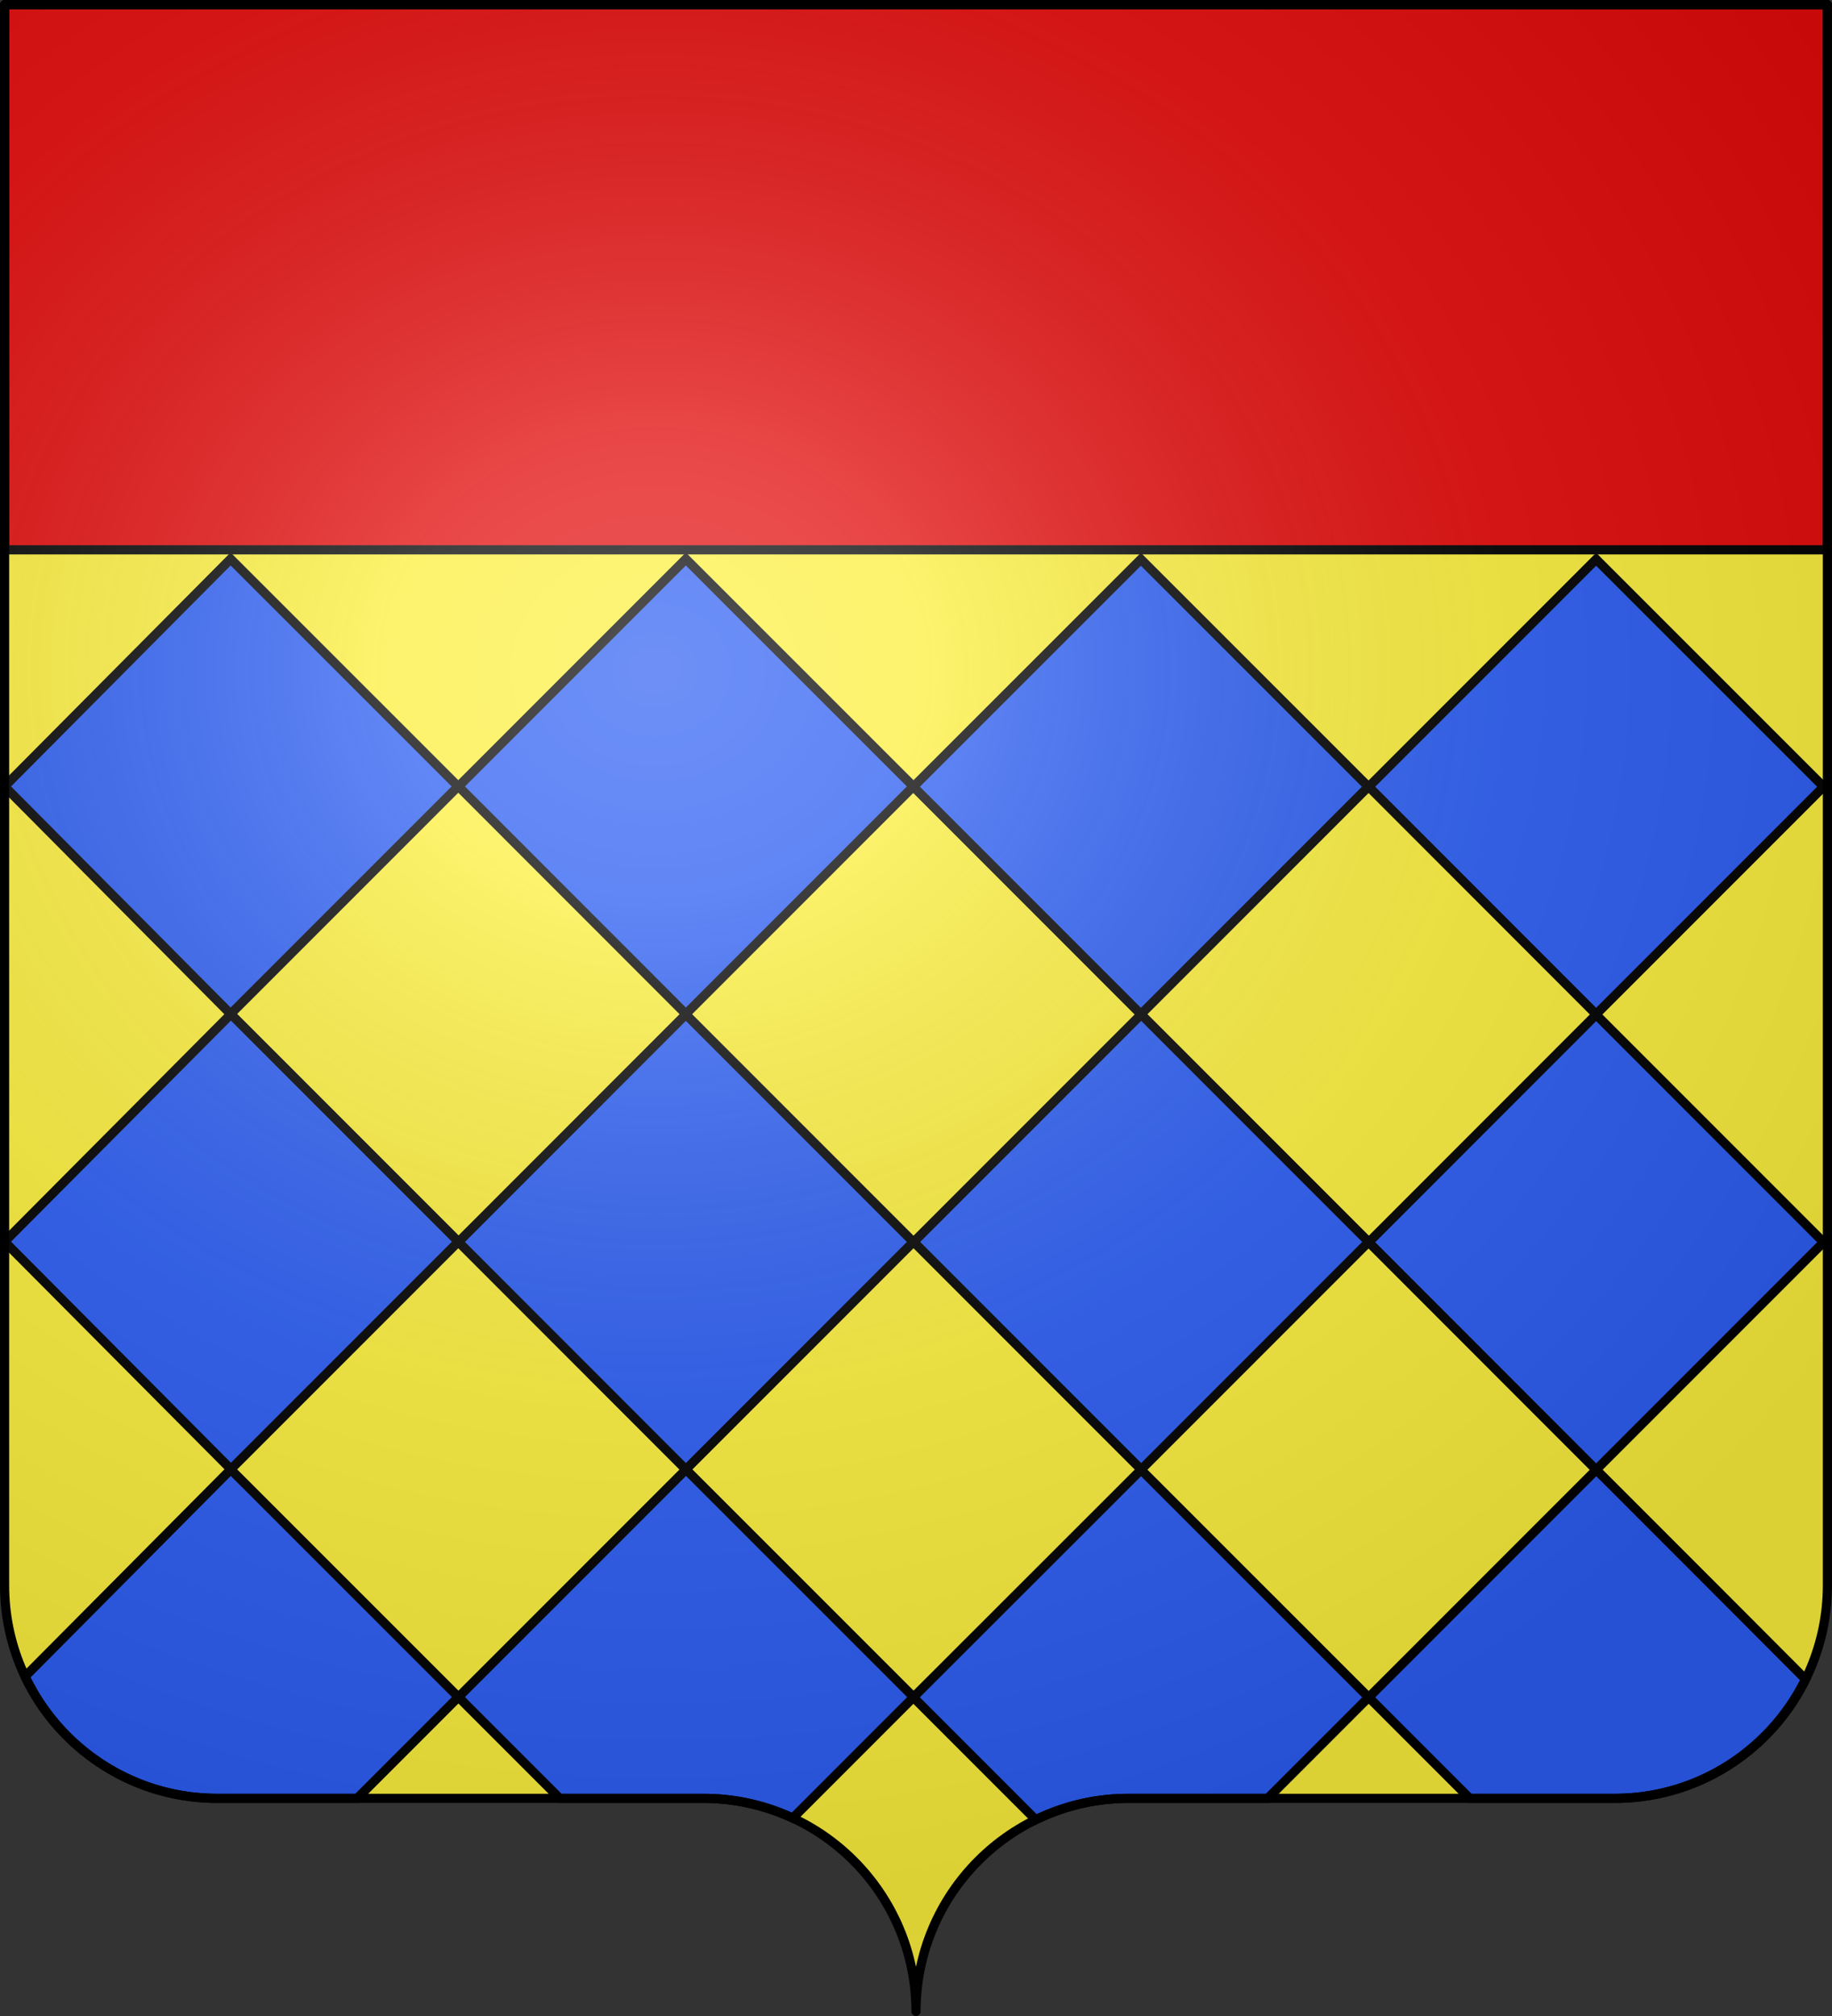 <svg xmlns="http://www.w3.org/2000/svg" xmlns:xlink="http://www.w3.org/1999/xlink" width="600.003" height="660" version="1.0"><rect width="100%" height="100%" fill="#333333" stroke="none"/><desc>Flag of Canton of Valais (Wallis)</desc><defs><g id="d"><path id="c" d="M0 0v1h.5z" transform="rotate(18 3.157 -.5)"/><use xlink:href="#c" width="810" height="540" transform="scale(-1 1)"/></g><g id="e"><use xlink:href="#d" width="810" height="540" transform="rotate(72)"/><use xlink:href="#d" width="810" height="540" transform="rotate(144)"/></g><radialGradient xlink:href="#a" id="h" cx="285.186" cy="200.448" r="300" fx="285.186" fy="200.448" gradientTransform="matrix(1.551 0 0 1.35 -152.894 151.099)" gradientUnits="userSpaceOnUse"/><linearGradient id="a"><stop offset="0" style="stop-color:white;stop-opacity:.314"/><stop offset=".19" style="stop-color:white;stop-opacity:.251"/><stop offset=".6" style="stop-color:#6b6b6b;stop-opacity:.125"/><stop offset="1" style="stop-color:black;stop-opacity:.125"/></linearGradient></defs><g style="display:inline"><g style="fill:#fcef3c"><g style="fill:#fcef3c;stroke:none;display:inline"><path d="M375 860.862c0-38.504 31.203-69.753 69.65-69.753h159.2c38.447 0 69.65-31.25 69.65-69.754V203.862h-597v517.493c0 38.504 31.203 69.754 69.65 69.754h159.2c38.447 0 69.65 31.25 69.65 69.753" style="fill:#fcef3c;fill-opacity:1;fill-rule:nonzero;stroke:none;display:inline" transform="translate(-75 -202.362)"/></g></g></g><g style="display:inline"><path d="M87.929 188.826v178.5h597v-178.5z" style="fill:#e20909;fill-opacity:1;fill-rule:nonzero;stroke:#000;stroke-width:3;stroke-linecap:round;stroke-linejoin:round;stroke-miterlimit:4;stroke-opacity:1;stroke-dasharray:none;stroke-dashoffset:0;display:inline" transform="translate(-86.429 -187.326)"/><path d="M77.59 183 3.56 257.469l74.03 74.5 74.5-74.5zm149.095 0-74.47 74.469 74.47 74.5 74.5-74.5zm149.03.094-74.5 74.468 74.5 74.5 74.5-74.5zm149.095 0-74.47 74.468 74.47 74.5 74.5-74.5zM77.685 332 3.56 406.5 77.685 481l74.5-74.5zm149 .094-74.47 74.5 74.47 74.5 74.5-74.5zm149.125 0-74.5 74.5 74.5 74.5 74.5-74.5zm149 .093-74.47 74.5 74.47 74.5 74.5-74.5zM77.59 481.125l-67.312 67.719c11.18 23.574 35.16 39.906 62.938 39.906h45.812l33.157-33.156-74.5-74.469-.063.031zm149.095 0-74.47 74.469 33.157 33.156h47.031a69.2 69.2 0 0 1 29.282 6.469l39.53-39.532 40.063 40.063c9.198-4.487 19.525-7 30.438-7h45.531l33.063-33.062-74.5-74.47-.063.032-.031-.031-74.438 74.375-74.5-74.469-.031.031zm298.125.094-74.47 74.468 33.063 33.063h47.5c27.41 0 51.136-15.898 62.5-38.969-22.785-22.865-45.633-45.707-68.5-68.562l-.031.03z" style="fill:#2b5df2;fill-opacity:1;fill-rule:nonzero;stroke:#000;stroke-width:3;stroke-opacity:1;display:inline" transform="translate(-2.06)"/></g><g style="display:inline"><path d="M76.5 203.862v517.491c0 38.505 31.203 69.755 69.65 69.755h159.2c38.447 0 69.65 31.25 69.65 69.754 0-38.504 31.203-69.754 69.65-69.754h159.2c38.447 0 69.65-31.25 69.65-69.755v-517.49z" style="fill:url(#h);fill-opacity:1;fill-rule:evenodd;stroke:none;stroke-width:3;stroke-linecap:butt;stroke-linejoin:miter;stroke-miterlimit:4;stroke-dasharray:none;stroke-opacity:1;display:inline" transform="translate(-75 -202.362)"/></g><g style="display:inline"><path d="M302.06 658.5c0-38.504 31.203-69.753 69.65-69.753h159.2c38.446 0 69.65-31.25 69.65-69.754V1.5h-597v517.493c0 38.504 31.203 69.754 69.65 69.754h159.2c38.446 0 69.65 31.25 69.65 69.753" style="fill:none;fill-opacity:1;fill-rule:nonzero;stroke:#000;stroke-width:3;stroke-linecap:round;stroke-linejoin:round;stroke-miterlimit:4;stroke-dasharray:none;stroke-dashoffset:0;stroke-opacity:1;display:inline" transform="translate(-2.06)"/></g></svg>